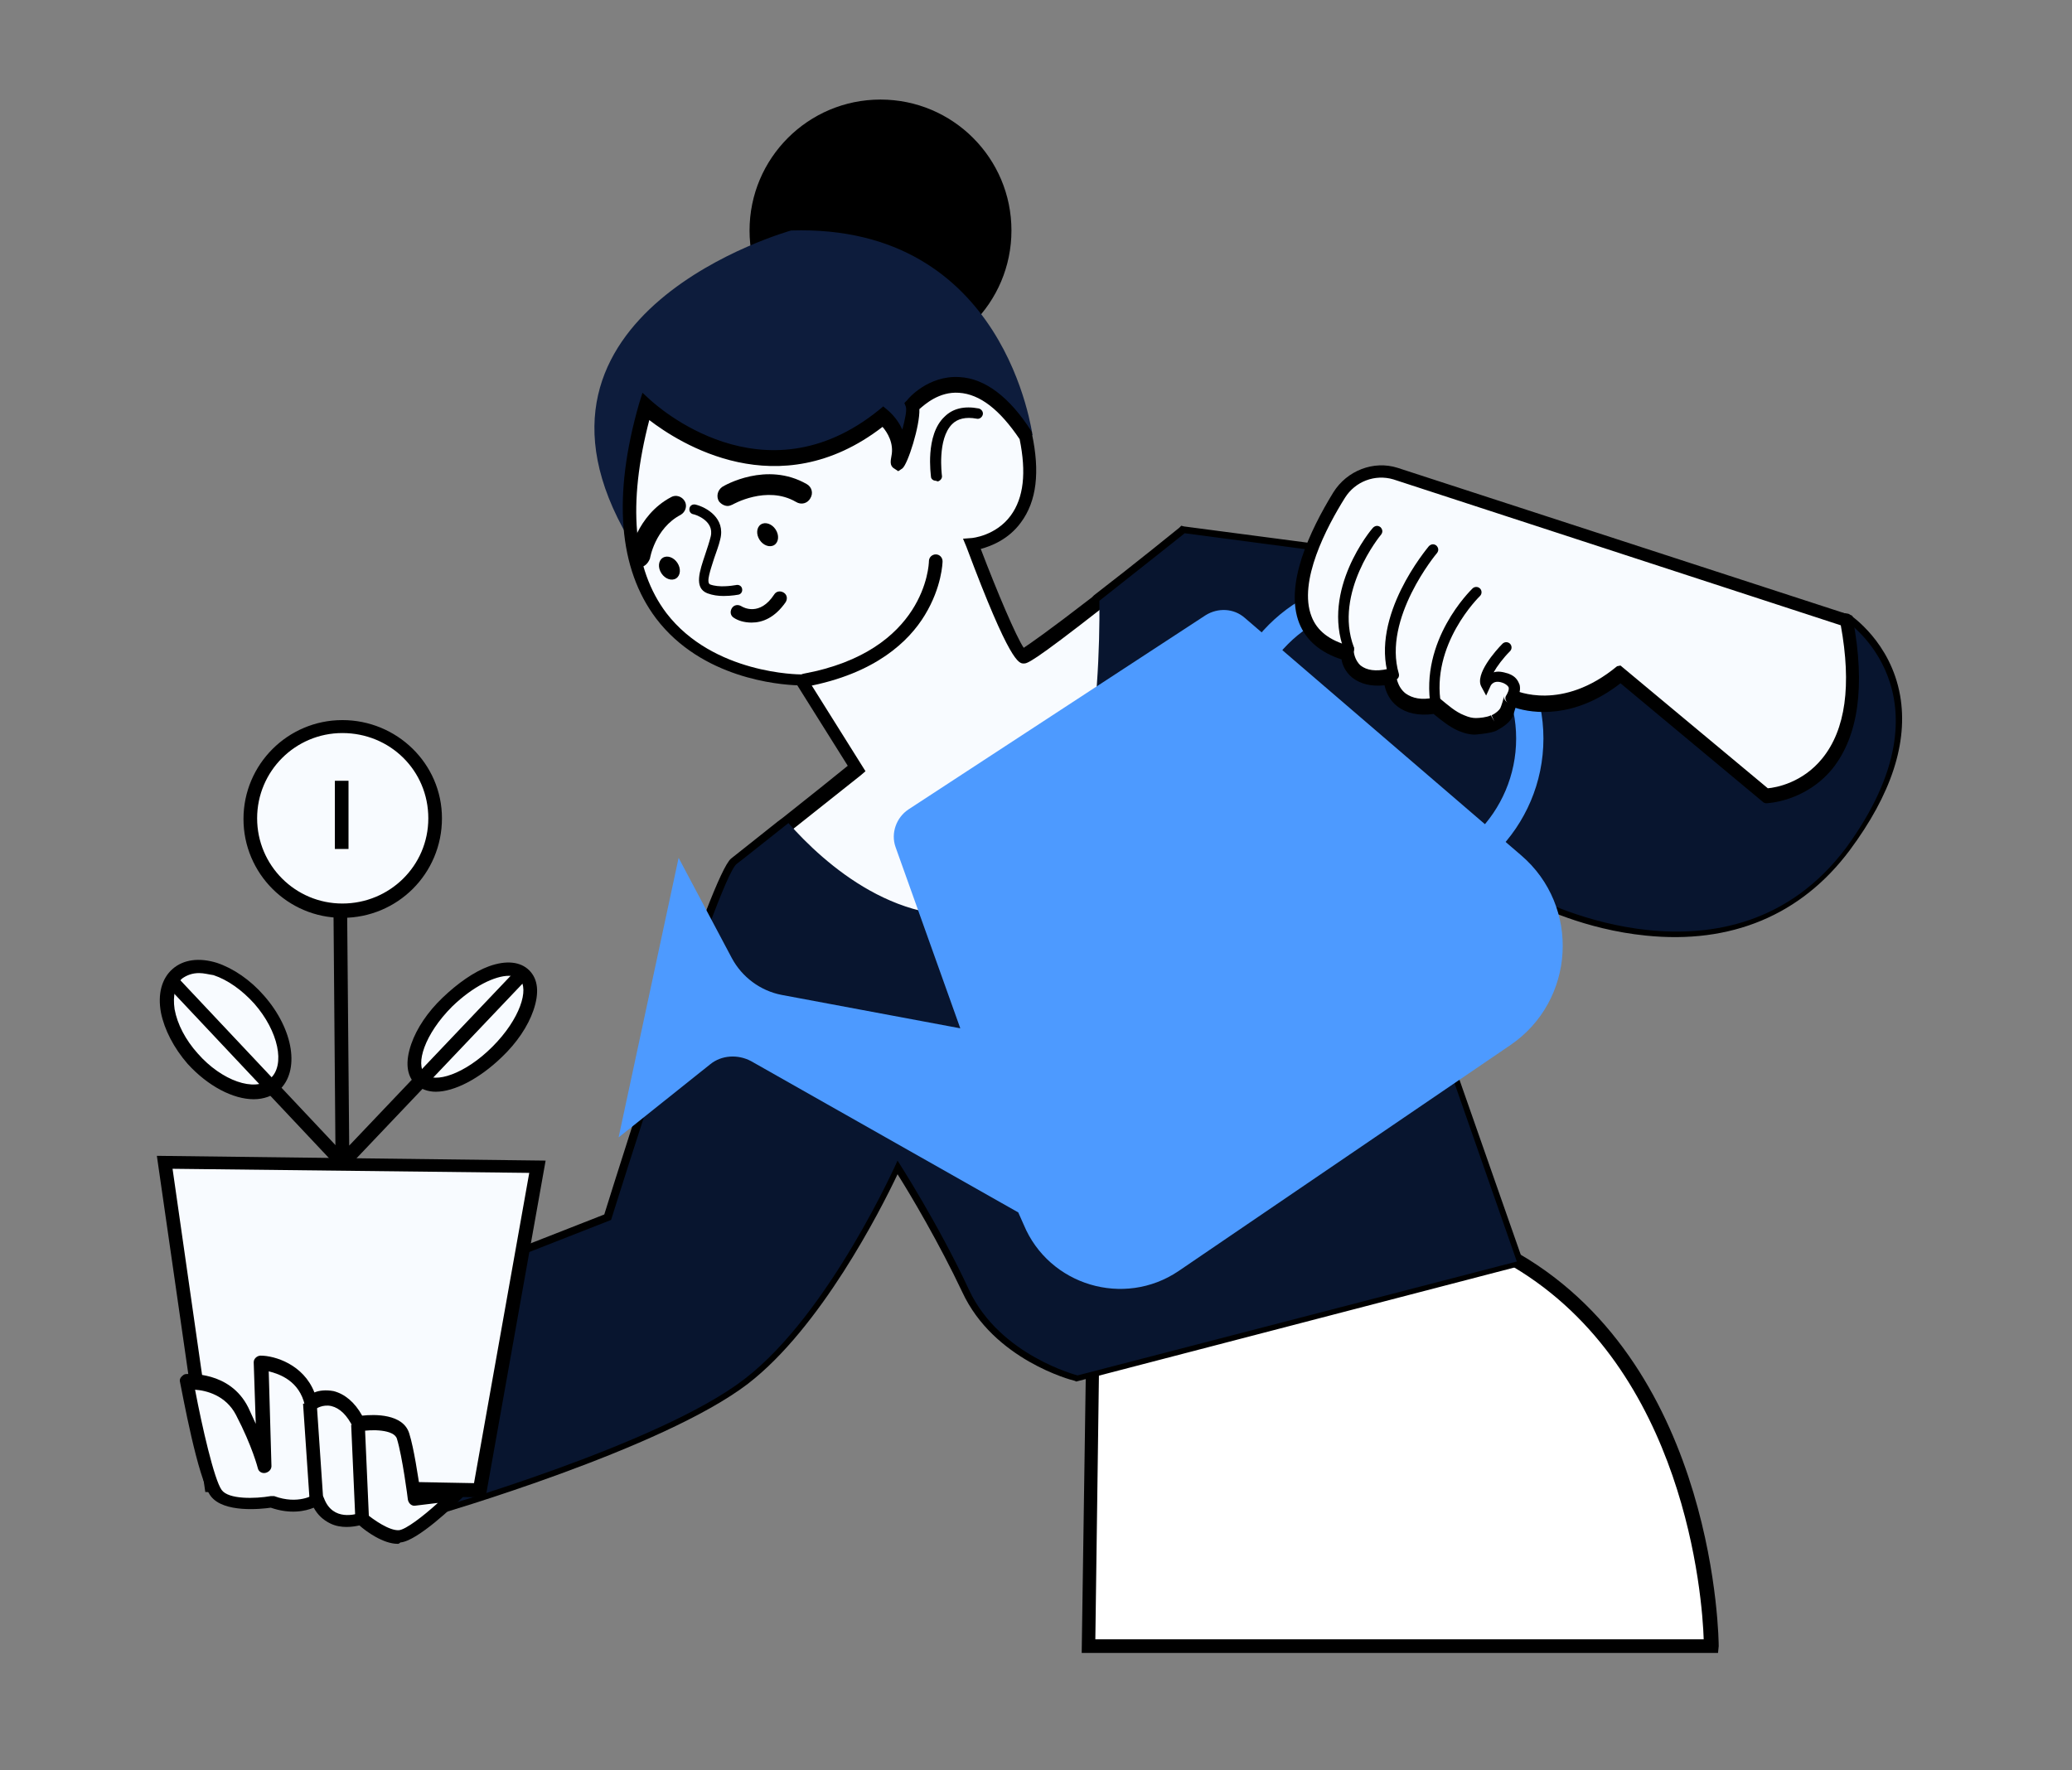 <?xml version="1.0" encoding="utf-8"?>
<!-- Generator: Adobe Illustrator 26.3.1, SVG Export Plug-In . SVG Version: 6.00 Build 0)  -->
<svg version="1.1" id="sv" xmlns="http://www.w3.org/2000/svg" xmlns:xlink="http://www.w3.org/1999/xlink" x="0px" y="0px"
	 viewBox="0 0 303.8 259.6" style="enable-background:new 0 0 303.8 259.6;" xml:space="preserve">
<rect x="0" y="0" width="303.8" height="259.6" fill="#808080" stroke="none"/>
<style type="text/css">
.st0{fill:#F8FBFF;}  
.st1{fill:#FFFFFF;}  
.st3{fill:#0D1C3C;}  
.st4{fill:#08152F;}  
.st5{fill:#4D9AFF;}  
</style>
<g>
	<g>
		
			<ellipse transform="matrix(0.707 -0.707 0.707 0.707 -86.228 93.07)" class="st0" cx="69.2" cy="150.6" rx="10.8" ry="5.1"/>
		<path d="M63.9,160.1c-1.2,0-2.2-0.4-3-1.1c-1.3-1.3-1.5-3.3-0.6-5.9c0.8-2.3,2.4-4.7,4.6-6.8s4.6-3.8,6.8-4.6
			c2.5-0.9,4.6-0.7,5.9,0.6c1.3,1.3,1.5,3.3,0.6,5.9c-0.8,2.3-2.4,4.7-4.6,6.8l0,0C70.3,158.2,66.6,160.1,63.9,160.1z M74.6,143.1
			c-2,0-5.2,1.5-8.3,4.5c-4.1,4.1-5.4,8.5-4,9.9c1.4,1.4,5.8,0.1,9.9-4c4.1-4.1,5.4-8.5,4-9.9C75.8,143.3,75.3,143.1,74.6,143.1z"/>
	</g>
	<g>
		
			<ellipse transform="matrix(0.75 -0.661 0.661 0.75 -91.51 59.7)" class="st0" cx="33.2" cy="150.9" rx="6.5" ry="10.8"/>
		<path d="M37.2,161.2c-3,0-6.7-1.9-9.7-5.2c-2-2.3-3.4-5-3.9-7.5c-0.5-2.7,0.1-5,1.7-6.4c1.6-1.4,3.9-1.7,6.5-0.9
			c2.4,0.8,4.9,2.5,6.9,4.8l0,0c4.4,5,5.3,11.1,2.2,13.9C40,160.7,38.7,161.2,37.2,161.2z M29.2,142.7c-1,0-1.8,0.3-2.5,0.8
			c-1,0.9-1.4,2.5-1.1,4.5c0.4,2.2,1.6,4.5,3.4,6.5c3.5,4,8.4,5.7,10.6,3.7c2.3-2,1.2-7-2.3-11l0,0c-1.8-2-3.9-3.5-6-4.2
			C30.6,142.9,29.9,142.7,29.2,142.7z"/>
	</g>
	<g>
		<path class="st1" d="M160.3,195.6l-0.6,45.8h91.2c0,0,0.1-39.8-28.7-56.6C172,192.8,160.3,195.6,160.3,195.6z"/>
		<path d="M251.9,242.4h-93.3l0.7-47.6l0.8-0.2c0.1,0,12.4-3,62-10.8l0.4-0.1l0.3,0.2c29,16.9,29.2,57.1,29.2,57.5L251.9,242.4z
			 M160.6,240.4h89.2c-0.2-6.2-2.7-39.6-27.9-54.6c-42.6,6.8-57.4,9.9-60.7,10.6L160.6,240.4z"/>
	</g>
	<g>
		<circle class="st2" cx="129.1" cy="33.8" r="19.2"/>
	</g>
	<g>
		<path class="st3" d="M116,33.8c0,0-43.3,12-23.8,45.2l59.2-15.2C151.3,63.8,147.6,32.8,116,33.8z"/>
	</g>
	<g>
		<path class="st0" d="M270.3,124.2c-16.7,22.4-45.4,7.4-45.4,7.4l-24.7-9.1l21.8,62.4l-64.4,16.7c0,0-11.3-2.8-15.9-12.5
			c-4.5-9.6-10.5-19-10.5-19s-9.9,22.4-22.4,32c-12.5,9.6-46.2,19.3-46.2,19.3l11.3-36.6l15.3-6c0,0,15.6-49.9,18.4-52.2
			c1.1-0.9,4.2-3.4,7.6-6c4.9-3.9,10.2-8.1,10.2-8.1l-8.1-13c0,0-34.4,0.4-22.8-40c0,0,16.9,16,34.8,1.5c0,0,3,2.4,2.2,5.8
			c-0.8,3.4,2.7-5.6,2-7.5c0,0,7.7-9.2,16.6,4.4c3.3,15-7.9,15.9-7.9,15.9s6.2,16.5,7.5,16.5c0.6,0,5.8-3.9,11.1-8v0
			c6.1-4.8,12.5-9.9,12.5-9.9L270.6,91C270.6,91,287.1,101.8,270.3,124.2z"/>
		<path d="M61.3,222.9l12-38.8l15.3-6c2.9-9.3,15.7-49.9,18.6-52.2c1-0.8,3.8-3,6.8-5.4l0.8-0.6c3.8-3,7.9-6.3,9.5-7.6l-7.4-11.8
			c-2.7-0.1-14-1-20.7-9.8c-5.5-7.3-6.4-17.9-2.5-31.5l0.5-1.6l1.2,1.1c0.7,0.6,16.5,15.2,33.5,1.4l0.6-0.5l0.6,0.5
			c0.1,0.1,1.4,1.1,2.2,2.9c0.4-1.5,0.7-2.9,0.5-3.4l-0.2-0.5l0.4-0.4c0.1-0.2,3.1-3.7,7.7-3.4c3.7,0.2,7.3,2.9,10.5,7.9l0.1,0.2
			l0,0.2c1.2,5.6,0.7,9.9-1.6,13c-1.8,2.5-4.4,3.5-5.9,3.9c2.4,6.3,5.2,12.9,6.3,14.5c0.9-0.6,3.4-2.3,10-7.4l0.3-0.3
			c6.1-4.7,12.5-9.9,12.5-9.9l0.3-0.3l0.4,0.1L271,90l0.2,0.1c0.2,0.2,6,4,7.4,11.9c1.2,6.9-1.3,14.5-7.4,22.7l0,0
			c-7.1,9.5-17.4,13.8-29.9,12.5c-9-0.9-15.9-4.4-16.7-4.8l-22.6-8.3l21.5,61.4l-65.7,17.1l-0.2-0.1c-0.5-0.1-11.9-3.1-16.5-13
			c-3.4-7.2-7.6-14.3-9.5-17.3c-2.6,5.5-11.3,22.5-21.9,30.7c-12.5,9.6-45.2,19.1-46.5,19.5L61.3,222.9z M75,185.6l-10.6,34.3
			c7.1-2.1,33.5-10.4,44.1-18.6c12.1-9.4,22-31.4,22.1-31.6l0.8-1.7l1,1.6c0.1,0.1,6,9.5,10.6,19.1c3.9,8.3,13.4,11.4,15,11.9
			l63-16.4l-22.2-63.3l26.8,9.9c0.1,0,7.1,3.7,16.1,4.6c11.9,1.2,21.3-2.7,28-11.7l0,0c5.8-7.8,8.2-14.9,7-21.2
			c-1.1-6.3-5.4-9.7-6.3-10.4L174,79.3c-1.4,1.1-6.7,5.3-11.8,9.4v0l-0.4,0.3c-10.6,8.3-11.2,8.3-11.7,8.3c-0.7,0-2,0-8.4-17.1
			l-0.5-1.2l1.3-0.1c0,0,3.5-0.3,5.7-3.3c1.9-2.6,2.3-6.3,1.3-11.2c-2.9-4.3-5.8-6.6-8.9-6.8c-2.9-0.2-5,1.7-5.8,2.4
			c0.1,2.4-1.7,8.1-2.5,8.7l-0.6,0.4l-0.6-0.4c-0.7-0.4-0.5-1.2-0.4-1.8c0.4-1.9-0.6-3.5-1.3-4.3c-15.3,11.8-29.9,2.3-34.2-1
			c-3.2,12.3-2.4,21.8,2.5,28.3c6.9,9,19.6,9,19.7,9l0.6,0l8.9,14.2l-0.7,0.6c0,0-5.3,4.2-10.2,8.1l-0.8,0.6c-3,2.4-5.7,4.5-6.7,5.4
			c-2,1.9-12.2,32.7-18.1,51.7l-0.1,0.5L75,185.6z"/>
	</g>
	<g>
		<path class="st4" d="M270.6,91l-96.9-12.8c0,0-6.4,5.1-12.5,9.9v0c0.1,13.6-1.3,42-15.4,45.5c-13.6,3.3-25-7-30.2-12.9
			c-3.3,2.6-6.4,5.1-7.6,6c-2.8,2.3-18.4,52.2-18.4,52.2l-15.3,6l-11.3,36.6c0,0,33.7-9.6,46.2-19.3c12.5-9.6,22.4-32,22.4-32
			s6,9.3,10.5,19c4.5,9.6,15.9,12.5,15.9,12.5l64.4-16.7l-21.8-62.4l24.7,9.1c0,0,28.6,15,45.4-7.4C287.1,101.8,270.6,91,270.6,91z"
			/>
	</g>
	<g>
		<polygon class="st0" points="24.1,170.5 78.7,171.1 70.3,218.6 30.9,217.8 		"/>
		<path d="M71.2,219.6l-41.1-0.8l-7.1-49.3l57,0.7L71.2,219.6z M31.8,216.8l37.7,0.7l8.1-45.5l-52.3-0.6L31.8,216.8z"/>
	</g>
	<g>
		<path d="M50.2,171.5c-0.1,0-0.2,0-0.4-0.1c-0.4-0.1-0.6-0.5-0.6-0.9l-0.3-36.6l2,0l0.3,34.1l25-26.3l1.5,1.4L51,171.2
			C50.8,171.4,50.5,171.5,50.2,171.5z"/>
	</g>
	<g>
		<rect x="36.8" y="139.1" transform="matrix(0.728 -0.685 0.685 0.728 -97.493 68.636)" width="2" height="36.3"/>
	</g>
	<g>
		<circle class="st0" cx="50.2" cy="120" r="13.5"/>
		<path d="M50.2,134.6c-8,0-14.5-6.5-14.5-14.5c0-8,6.5-14.5,14.5-14.5S64.8,112,64.8,120C64.8,128.1,58.3,134.6,50.2,134.6z
			 M50.2,107.5c-6.9,0-12.5,5.6-12.5,12.5s5.6,12.5,12.5,12.5S62.8,127,62.8,120S57.2,107.5,50.2,107.5z"/>
	</g>
	<g>
		<line class="st0" x1="50.1" y1="114.5" x2="50.1" y2="124.5"/>
		<rect x="49.1" y="114.5" width="2" height="10"/>
	</g>
	<g>
		<path d="M118,100.8c-0.5,0-0.9-0.3-1-0.8c-0.1-0.5,0.3-1.1,0.8-1.2c17.9-3.3,18.4-16,18.4-16.5c0-0.6,0.5-1,1-1c0.6,0,1,0.5,1,1
			c0,0.2-0.1,3.8-2.6,7.9c-2.3,3.8-7.2,8.6-17.4,10.5C118.1,100.8,118,100.8,118,100.8z"/>
	</g>
	<g>
		<path d="M137.2,70.5c-0.4,0-0.7-0.3-0.7-0.6c0-0.2-0.9-6.1,2-8.8c1.2-1.2,2.9-1.6,5-1.2c0.4,0.1,0.7,0.5,0.6,0.9
			c-0.1,0.4-0.5,0.7-0.9,0.6c-1.6-0.3-2.8,0-3.6,0.8c-2.2,2.2-1.5,7.4-1.5,7.5c0.1,0.4-0.2,0.8-0.6,0.9
			C137.2,70.5,137.2,70.5,137.2,70.5z"/>
	</g>
	<g>
		<path class="st5" d="M202.7,131.9c-13,0-23.6-10.6-23.6-23.6s10.6-23.6,23.6-23.6s23.6,10.6,23.6,23.6S215.7,131.9,202.7,131.9z
			 M202.7,88.7c-10.8,0-19.6,8.8-19.6,19.6s8.8,19.6,19.6,19.6c10.8,0,19.6-8.8,19.6-19.6S213.5,88.7,202.7,88.7z"/>
	</g>
	<g>
		<path class="st5" d="M99.5,125.8l-8.8,41l13.4-10.7c1.7-1.4,4.1-1.5,6-0.5l39.2,22.2l0.8,1.8c3.7,8.9,14.7,12.2,22.7,6.8
			l48.6-33.1c9.6-6.5,10.4-20.4,1.6-27.9l-40.5-34.8c-1.6-1.4-3.9-1.5-5.7-0.4l-43.6,28.5c-1.8,1.2-2.6,3.5-1.9,5.5l9.5,26.6
			l-26.2-4.9c-3.1-0.6-5.8-2.6-7.3-5.4L99.5,125.8z"/>
	</g>
	<g>
		<path class="st0" d="M219.1,106.2c0.7-0.3,1.5-0.8,1.8-1.5c0.1-0.2,0.7-2.1,0.6-2.2c0,0,7.5,3.5,16.1-3.6l21.3,17.8
			c0,0,16.7-0.3,11.9-25.7l-66.2-21.6c-3.2-1-6.6,0.3-8.3,3.2c-4.4,7.1-10.4,20,1.2,23.2c0,0,0.1,4.6,6.2,3.5c0,0,0.3,5.5,6.7,4.3
			c1.2,1,2.4,2,3.8,2.6c0.7,0.3,1.4,0.5,2.2,0.4c0.8-0.1,1.8-0.2,2.5-0.4C219,106.2,219.1,106.2,219.1,106.2z"/>
		<path d="M258.6,117.7l-21-17.5c-6.8,5.3-12.9,4.4-15.4,3.6c-0.2,0.7-0.4,1.3-0.4,1.3c-0.6,1.1-1.8,1.7-2.3,2l0,0
			c-0.1,0-0.1,0.1-0.2,0.1c-0.8,0.3-1.8,0.4-2.7,0.5c-0.8,0.1-1.7-0.1-2.7-0.5c-1.4-0.6-2.6-1.6-3.7-2.5c-2.2,0.3-4-0.1-5.3-1.1
			c-1.2-0.9-1.7-2.2-1.9-3.1c-2,0.2-3.5-0.2-4.7-1.1c-1.1-0.9-1.5-2-1.6-2.7c-3.1-1-5.2-2.8-6.2-5.3c-2.2-5.6,1.5-13.5,5-19.2
			c2-3.2,5.9-4.7,9.4-3.6l66.7,21.7l0.1,0.6c1.8,9.7,0.8,17-3,21.8c-4,4.9-9.6,5.1-9.8,5.1L258.6,117.7z M237.6,97.6l21.6,18
			c1.2-0.1,5.1-0.8,8-4.4c3.4-4.2,4.3-10.7,2.7-19.5l-65.6-21.4c-2.7-0.8-5.6,0.3-7.1,2.7c-2.7,4.3-6.9,12.3-4.9,17.4
			c0.8,2.1,2.6,3.5,5.5,4.3l0.7,0.2l0,0.7c0,0,0.1,1.2,1,2c0.9,0.7,2.2,0.9,4,0.5l1.1-0.2l0.1,1.1c0,0,0.1,1.7,1.4,2.7
			c1,0.7,2.3,1,4.2,0.6l0.5-0.1l0.4,0.3c1.1,0.9,2.2,1.9,3.5,2.4c0.7,0.3,1.2,0.4,1.7,0.4c0.5,0,1.6-0.1,2.2-0.4l0.5,0.9l-0.4-0.9
			c0.6-0.3,1.1-0.7,1.3-1.1c0.1-0.2,0.5-1.4,0.5-1.7c0,0.3,0.1,0.7,0.6,0.9l0.9-1.8c0.3,0.1,7,3.2,15.1-3.5L237.6,97.6z"/>
	</g>
	<g>
		<path d="M197.8,95.9c-0.3,0-0.6-0.2-0.7-0.5c-3.4-8.9,3.9-17.7,4.2-18c0.3-0.3,0.7-0.4,1.1-0.1c0.3,0.3,0.4,0.7,0.1,1.1
			c-0.1,0.1-7,8.5-4,16.5c0.1,0.4,0,0.8-0.4,1C198,95.8,197.9,95.9,197.8,95.9z"/>
	</g>
	<g>
		<path d="M204.3,99.7c-0.3,0-0.6-0.2-0.7-0.5c-2.7-8.9,5.6-18.7,5.9-19.1c0.3-0.3,0.7-0.4,1.1-0.1c0.3,0.3,0.4,0.7,0.1,1.1
			c-0.1,0.1-8,9.6-5.6,17.7c0.1,0.4-0.1,0.8-0.5,0.9C204.4,99.7,204.4,99.7,204.3,99.7z"/>
	</g>
	<g>
		<path d="M210.5,104.3c-0.4,0-0.7-0.3-0.7-0.6c-1.7-9.8,5.8-17.1,6.1-17.4c0.3-0.3,0.8-0.3,1.1,0c0.3,0.3,0.3,0.8,0,1.1
			c-0.1,0.1-7.3,7.1-5.7,16c0.1,0.4-0.2,0.8-0.6,0.9C210.6,104.3,210.6,104.3,210.5,104.3z"/>
	</g>
	<g>
		<path class="st0" d="M27.3,202.6c0,0,5.7-0.5,8.1,4.3s3.2,8,3.2,8l-0.5-15.1c0,0,6,0.1,7.3,5.9c0,0,3.9-3,7.1,3.1
			c0,0,5.6-1,6.5,1.8s1.7,9.1,1.7,9.1L67,219c0,0-6.2,6.1-8.5,6.3c-2.3,0.2-5.6-2.8-5.6-2.8s-4.8,1.8-6.5-2.8c0,0-2.6,1.8-6.7,0.4
			c0,0-6.3,1.1-8.1-1.3C29.8,216.5,27.3,202.6,27.3,202.6z"/>
		<path d="M58.3,226.4c-2.1,0-4.6-1.8-5.6-2.7c-0.9,0.2-2.7,0.5-4.3-0.3c-1-0.5-1.8-1.2-2.4-2.3c-1.2,0.5-3.4,1-6.3,0
			c-1.4,0.2-6.9,0.8-8.8-1.7c-1.9-2.5-4.2-15.3-4.5-16.7c-0.1-0.3,0-0.6,0.2-0.8s0.4-0.4,0.7-0.4c0.3,0,6.4-0.5,9.1,4.9
			c0.4,0.9,0.8,1.7,1.1,2.4l-0.3-9c0-0.3,0.1-0.5,0.3-0.7c0.2-0.2,0.5-0.3,0.7-0.3c2.1,0,6.3,1.3,7.9,5.4c0.7-0.3,1.7-0.4,2.8-0.2
			c1.6,0.4,3.1,1.6,4.2,3.6c1.8-0.2,6-0.3,6.9,2.6c0.7,2.2,1.3,6.4,1.6,8.3l5.4-0.6c0.4,0,0.8,0.2,1,0.6c0.2,0.4,0.1,0.8-0.2,1.1
			c-1.1,1.1-6.6,6.4-9.1,6.6C58.5,226.4,58.4,226.4,58.3,226.4z M52.9,221.6c0.2,0,0.5,0.1,0.7,0.3c1.2,1,3.5,2.6,4.9,2.5
			c1-0.1,3.5-2,5.7-4l-3.3,0.4c-0.5,0.1-1-0.3-1.1-0.9c0-0.1-0.8-6.3-1.6-8.9c-0.4-1.4-3.8-1.4-5.3-1.1c-0.4,0.1-0.9-0.1-1.1-0.5
			c-0.9-1.9-2-2.9-3.2-3.2c-1.3-0.3-2.3,0.4-2.4,0.5c-0.3,0.2-0.6,0.2-0.9,0.1c-0.3-0.1-0.6-0.4-0.6-0.7c-0.8-3.6-3.7-4.6-5.3-5
			l0.4,13.9c0,0.5-0.4,0.9-0.9,1c-0.5,0.1-1-0.2-1.1-0.7c0,0-0.8-3.2-3.2-7.8c-1.5-2.9-4.4-3.6-6-3.7c1,5.3,2.8,13.2,3.9,14.7
			c1,1.4,4.9,1.3,7.2,0.9c0.2,0,0.3,0,0.5,0c3.5,1.3,5.8-0.2,5.8-0.2c0.3-0.2,0.6-0.2,0.9-0.1c0.3,0.1,0.5,0.3,0.6,0.6
			c1.3,3.5,4.8,2.3,5.2,2.2C52.7,221.6,52.8,221.6,52.9,221.6z"/>
	</g>
	<g>
		<path d="M221.5,103.2c-0.2,0-0.3-0.1-0.5-0.2c-0.3-0.3-0.4-0.7-0.1-1.1c0.1-0.2,0.4-0.7,0.3-1.1c-0.1-0.2-0.3-0.4-0.7-0.6
			c-1.4-0.6-1.9,0.2-2,0.5l-0.6,1.3l-0.7-1.3c-1-1.8,2.1-5.3,3.1-6.3c0.3-0.3,0.8-0.3,1.1,0c0.3,0.3,0.3,0.8,0,1.1
			c-1,1-1.9,2.2-2.4,3.1c0.6-0.2,1.3-0.1,2.2,0.2c1.1,0.4,1.4,1.1,1.6,1.6c0.3,1.2-0.5,2.2-0.6,2.4
			C221.9,103.1,221.7,103.2,221.5,103.2z"/>
	</g>
	<g>
		
			<rect x="44.9" y="205.7" transform="matrix(0.998 -6.764774e-02 6.764774e-02 0.998 -14.291 3.596)" width="2" height="14.2"/>
	</g>
	<g>
		<rect x="51.8" y="208.9" transform="matrix(0.999 -4.417523e-02 4.417523e-02 0.999 -9.487 2.545)" width="2" height="14.1"/>
	</g>
	<g>
		<path d="M106.7,74.2c-0.5,0-1-0.3-1.3-0.7c-0.4-0.7-0.2-1.6,0.5-2.1c0.3-0.2,6.5-3.8,12.4-0.4c0.7,0.4,1,1.3,0.5,2.1
			c-0.4,0.7-1.3,1-2.1,0.5c-4.3-2.5-9.3,0.4-9.3,0.4C107.2,74.1,106.9,74.2,106.7,74.2z"/>
	</g>
	<g>
		<path d="M93.7,83.2c-0.1,0-0.2,0-0.2,0c-0.8-0.1-1.4-0.9-1.2-1.7c0-0.2,1-5.9,6.1-8.6c0.7-0.4,1.6-0.1,2,0.6
			c0.4,0.7,0.1,1.6-0.6,2c-3.8,2-4.5,6.4-4.5,6.4C95,82.7,94.4,83.2,93.7,83.2z"/>
	</g>
	<g>
		<path d="M106.1,87.4c-0.8,0-1.6-0.1-2.4-0.4c-2-0.8-1.1-3.3-0.3-5.7c0.3-0.9,0.6-1.8,0.8-2.6c0.6-2.4-2.4-3.3-2.6-3.3
			c-0.4-0.1-0.6-0.5-0.5-0.9c0.1-0.4,0.5-0.6,0.9-0.5c1.6,0.4,4.4,2,3.6,5.1c-0.2,0.9-0.6,1.9-0.9,2.8c-0.5,1.6-1.2,3.5-0.6,3.8
			c1.3,0.5,3.2,0.2,3.8,0.1c0.4-0.1,0.8,0.1,0.9,0.5c0.1,0.4-0.1,0.8-0.5,0.9C108.3,87.2,107.3,87.4,106.1,87.4z"/>
	</g>
	<g>
		<path d="M110.2,91.3c-1.1,0-2-0.3-2.6-0.7c-0.5-0.3-0.6-0.9-0.3-1.4c0.3-0.5,0.9-0.6,1.4-0.3c0.3,0.2,2.7,1.5,4.8-1.7
			c0.3-0.5,0.9-0.6,1.4-0.3c0.5,0.3,0.6,0.9,0.3,1.4C113.6,90.6,111.8,91.3,110.2,91.3z"/>
	</g>
	<g>
		<ellipse transform="matrix(0.834 -0.551 0.551 0.834 -24.556 75.069)" cx="112.6" cy="78.4" rx="1.4" ry="1.8"/>
	</g>
	<g>
		<ellipse transform="matrix(0.834 -0.551 0.551 0.834 -29.646 67.949)" cx="98.2" cy="83.3" rx="1.4" ry="1.8"/>
	</g>
</g>
</svg>
